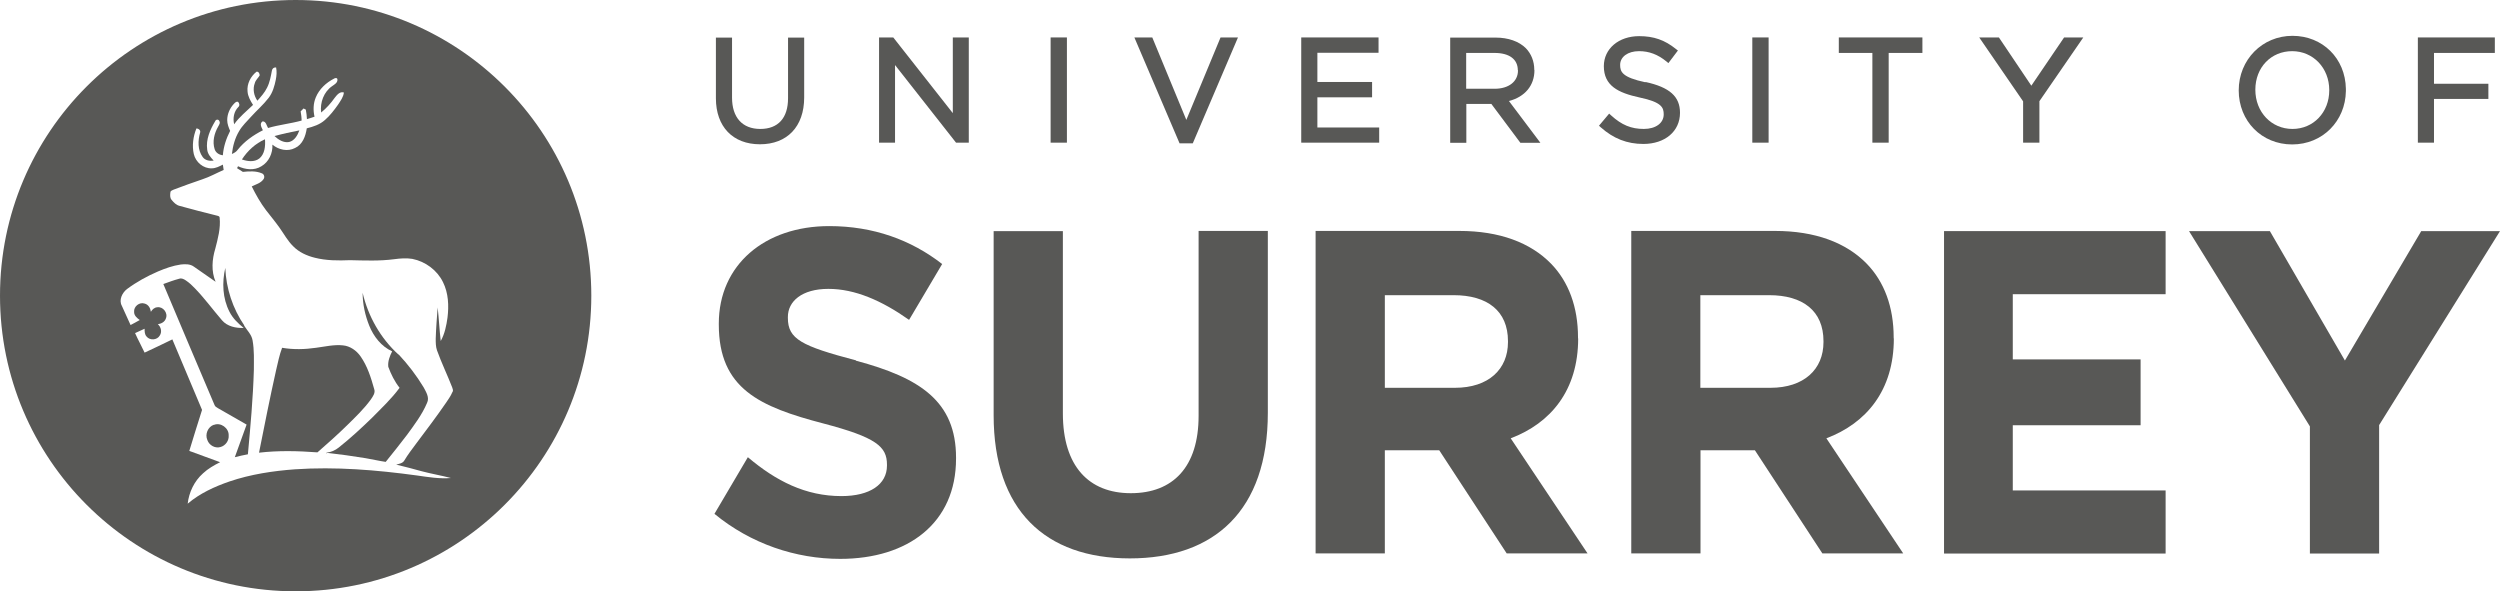 <?xml version="1.0" encoding="UTF-8"?><svg xmlns="http://www.w3.org/2000/svg" id="Layer_1" version="1.2" viewBox="0 0 154.91 36.63"><path d="M15.14,20.17c-.72-1.05-1.13-2.3-1.18-3.57-.21.9-.17,1.89.26,2.72.2.4.53.72.88,1-.48.02-1.02-.09-1.35-.48-.56-.65-1.07-1.35-1.67-1.97-.17-.18-.35-.35-.56-.49-.12-.08-.26-.16-.41-.11-.34.09-.66.21-.99.33,1.05,2.5,2.11,4.99,3.17,7.49.03.1.13.15.21.2.6.34,1.18.68,1.78,1.02-.24.68-.49,1.34-.73,2.02.27-.07.54-.13.81-.18.16-1.74.32-3.48.37-5.23,0-.61.03-1.22-.08-1.83-.06-.36-.34-.62-.53-.92" fill="#585856"/><path d="M16.07,9.82c.34-.28.38-.77.35-1.19-.59.26-1.08.71-1.43,1.25.34.12.77.18,1.08-.06" fill="#585856"/><path d="M13.25,26.32c-.37.13-.56.59-.4.95.11.32.48.53.81.43.31-.08.54-.4.51-.72.02-.45-.49-.83-.92-.65" fill="#585856"/><path d="M17.91,8.8c.34-.08.53-.42.64-.72-.52.1-1.03.21-1.54.35.24.23.56.43.9.37" fill="#585856"/><path d="M18.32,0C8.2,0,0,8.2,0,18.32s8.2,18.32,18.32,18.32,18.32-8.2,18.32-18.32S28.43,0,18.32,0M28.02,24.32c-.09.22-.24.42-.37.62-.59.86-1.22,1.69-1.85,2.53-.26.35-.53.7-.75,1.07-.1.17-.32.2-.5.25.53.12,1.06.27,1.58.41.6.16,1.21.26,1.81.42-.71.06-1.42-.06-2.12-.16-2.5-.34-5.03-.55-7.54-.38-1.37.1-2.75.31-4.05.75-.93.32-1.85.74-2.6,1.38.08-.71.41-1.4.95-1.88.31-.29.68-.5,1.06-.69-.64-.23-1.27-.47-1.91-.7.26-.85.52-1.7.79-2.54-.61-1.46-1.23-2.92-1.84-4.37-.57.27-1.14.56-1.72.82-.19-.41-.41-.8-.59-1.21.2-.09.4-.18.59-.27,0,.16,0,.35.12.48.2.26.66.23.82-.06.15-.22.08-.53-.12-.7.21-.03.43-.14.5-.36.14-.34-.18-.75-.54-.69-.17.01-.31.14-.39.28-.03-.22-.15-.45-.39-.51-.32-.11-.68.18-.65.51-.01.23.18.39.35.51-.19.1-.38.22-.57.31-.18-.4-.36-.79-.54-1.19-.2-.36.02-.81.32-1.04.59-.44,1.25-.8,1.92-1.09.45-.19.92-.36,1.41-.43.27-.03.58-.04.81.13.45.31.9.62,1.35.94-.28-.65-.22-1.39-.02-2.05.16-.62.34-1.27.27-1.92,0-.1-.1-.11-.17-.13-.77-.19-1.54-.39-2.3-.6-.22-.05-.37-.21-.51-.38-.11-.13-.09-.31-.07-.47.01-.1.13-.12.2-.16.59-.22,1.18-.44,1.78-.64.46-.15.88-.39,1.32-.58-.02-.11-.03-.22-.05-.33-.22.11-.44.23-.69.23-.52.02-.99-.38-1.11-.88-.12-.53-.04-1.09.16-1.59.13,0,.28.11.23.26-.14.49-.16,1.07.16,1.51.15.21.43.26.68.22-.18-.19-.37-.4-.4-.68-.09-.63.18-1.24.5-1.77.04-.11.21-.12.25,0,.08.12-.02.24-.07.34-.24.42-.37.93-.22,1.4.07.23.29.36.51.38.04-.53.21-1.04.45-1.51-.09-.21-.18-.43-.18-.67,0-.36.15-.72.4-.99.07-.07.15-.18.27-.14.09.08.12.24.02.32-.28.28-.35.7-.26,1.07.32-.46.77-.81,1.17-1.2-.16-.25-.32-.53-.34-.83-.05-.47.19-.94.56-1.23.13-.01.2.13.19.24-.1.16-.25.28-.3.47-.14.36-.06.78.16,1.09.22-.25.45-.5.6-.81.17-.33.23-.7.3-1.06.02-.13.13-.21.26-.19.05.25.03.51-.02.76-.08.39-.19.79-.44,1.12-.33.43-.74.78-1.1,1.18-.25.28-.54.55-.73.88-.26.43-.39.92-.45,1.42.14-.06.27-.13.36-.26.41-.52.97-.91,1.56-1.21-.08-.17-.23-.41-.02-.55.22-.01.25.27.34.41.68-.2,1.39-.27,2.08-.46,0-.19-.03-.38-.06-.57.06-.06.12-.12.18-.18l.14.07c.04.2.06.39.07.59.16-.04.31-.1.47-.15-.09-.4-.08-.82.08-1.2.21-.51.64-.91,1.13-1.16.07-.05.21-.06.21.06.01.2-.18.3-.32.4-.52.35-.77,1.02-.69,1.64.32-.26.6-.57.84-.91.14-.18.32-.41.57-.33-.03.28-.21.52-.36.75-.24.34-.5.68-.81.95-.32.29-.73.42-1.13.52-.07.48-.26,1.01-.73,1.22-.46.24-1.02.11-1.4-.21.03.53-.22,1.07-.68,1.34-.44.28-1,.21-1.45,0l-.06.12c.12.07.24.15.36.23.39-.04.81-.07,1.18.09.14.05.19.24.1.36-.17.25-.47.32-.73.45.26.52.54,1.02.89,1.48.28.36.57.71.84,1.09s.5.81.84,1.14c.36.37.85.59,1.34.71.71.18,1.45.18,2.18.15.91.02,1.83.06,2.74-.06.37-.05.75-.08,1.12-.02.81.16,1.54.7,1.9,1.44.34.68.37,1.46.28,2.2-.07.5-.17,1-.42,1.45-.08-.69-.11-1.39-.19-2.08-.05.65-.1,1.29-.12,1.94,0,.24,0,.49.08.72.28.78.64,1.52.94,2.29.02.09.08.18.03.27" fill="#585856"/><path d="M24.69,21.97c-1.11-1.01-1.88-2.37-2.22-3.83,0,.7.15,1.39.41,2.04.27.67.75,1.29,1.42,1.59-.15.29-.28.63-.24.96.17.46.39.91.7,1.3-.5.68-1.12,1.26-1.71,1.86-.66.64-1.34,1.27-2.06,1.84-.21.17-.47.29-.75.31v.08l.03-.06c.79.09,1.59.2,2.38.33.42.07.83.17,1.25.23.44-.55.89-1.1,1.31-1.66.46-.63.94-1.26,1.25-1.99.17-.34-.06-.68-.21-.97-.44-.73-.97-1.42-1.55-2.04" fill="#585856"/><path d="M22.98,24.75c.12-.18.29-.4.21-.63-.2-.71-.42-1.43-.85-2.04-.25-.36-.65-.64-1.09-.68-.56-.06-1.12.08-1.67.15-.69.1-1.4.12-2.1,0-.17.45-.26.92-.37,1.38-.38,1.7-.72,3.41-1.06,5.12,1.2-.14,2.41-.11,3.62-.02.63-.55,1.26-1.11,1.86-1.7.51-.5,1.03-1,1.45-1.58" fill="#585856"/><path d="M48.83,6.09c0,1.22-.61,1.9-1.72,1.9s-1.75-.71-1.75-1.94v-3.72h-1v3.76c0,1.76,1.05,2.85,2.73,2.85s2.74-1.09,2.74-2.9v-3.71h-1v3.76Z" fill="#585856"/><polygon points="59.04 7.01 55.35 2.32 54.47 2.32 54.47 8.84 55.46 8.84 55.46 4.03 59.24 8.84 60.03 8.84 60.03 2.32 59.04 2.32 59.04 7.01" fill="#585856"/><rect x="65.1" y="2.32" width="1.01" height="6.52" fill="#585856"/><polygon points="73.51 7.43 71.4 2.32 70.29 2.32 73.09 8.88 73.91 8.88 76.71 2.32 75.63 2.32 73.51 7.43" fill="#585856"/><polygon points="81.63 6.03 85.02 6.03 85.02 5.08 81.63 5.08 81.63 3.27 85.42 3.27 85.42 2.32 80.63 2.32 80.63 8.84 85.46 8.84 85.46 7.9 81.63 7.9 81.63 6.03" fill="#585856"/><g><path d="M95.07,4.34v-.02c0-.52-.19-.99-.52-1.33-.43-.43-1.1-.66-1.87-.66h-2.82v6.52h1v-2.41h1.55l1.8,2.41h1.24l-1.95-2.59c.99-.26,1.58-.96,1.58-1.91M94.06,4.35v.02c0,.68-.57,1.13-1.45,1.13h-1.76v-2.22h1.76c.91,0,1.44.39,1.44,1.07" fill="#585856"/><path d="M101.96,5.1c-1.45-.31-1.57-.65-1.57-1.08,0-.5.48-.85,1.17-.85.62,0,1.16.2,1.7.64l.12.1.59-.78-.12-.09c-.69-.56-1.38-.8-2.28-.8-1.27,0-2.19.78-2.19,1.86,0,1.21.88,1.65,2.21,1.94,1.39.29,1.5.63,1.5,1.05,0,.54-.5.9-1.23.9-.78,0-1.37-.24-2.03-.84l-.12-.11-.63.75.11.1c.79.7,1.63,1.03,2.64,1.03,1.34,0,2.27-.78,2.27-1.93,0-1.01-.64-1.58-2.14-1.91" fill="#585856"/></g><rect x="108.58" y="2.32" width="1.01" height="6.52" fill="#585856"/><polygon points="113.94 3.28 116.02 3.28 116.02 8.84 117.03 8.84 117.03 3.28 119.12 3.28 119.12 2.32 113.94 2.32 113.94 3.28" fill="#585856"/><polygon points="125.87 5.31 123.86 2.32 122.64 2.32 125.36 6.28 125.36 8.84 126.37 8.84 126.37 6.27 129.09 2.32 127.9 2.32 125.87 5.31" fill="#585856"/><path d="M145.36,5.5c-.03-1.88-1.44-3.28-3.31-3.28s-3.33,1.48-3.33,3.38,1.42,3.35,3.31,3.35,3.3-1.45,3.33-3.3v-.14h0ZM144.33,5.58v.02c0,1.36-.98,2.39-2.28,2.39s-2.3-1.04-2.3-2.43.98-2.39,2.28-2.39,2.3,1.04,2.3,2.41" fill="#585856"/><polygon points="154.59 3.28 154.59 2.32 149.82 2.32 149.82 8.84 150.82 8.84 150.82 6.13 154.19 6.13 154.19 5.19 150.82 5.19 150.82 3.28 154.59 3.28" fill="#585856"/><path d="M74.27,25.77c0,3.17-1.59,4.79-4.2,4.79s-4.21-1.68-4.21-4.94v-11.3h-4.29v11.41c0,5.88,3.2,8.87,8.44,8.87s8.55-2.97,8.55-9.02v-11.27h-4.29v11.46Z" fill="#585856"/><polygon points="150.03 14.32 145.3 22.34 140.65 14.32 135.64 14.32 143.13 26.42 143.13 34.3 147.42 34.3 147.42 26.34 154.91 14.32 150.03 14.32" fill="#585856"/><g><path d="M97.78,20.97v-.06c0-1.88-.58-3.45-1.67-4.57-1.28-1.31-3.2-2.03-5.68-2.03h-8.91v19.98h4.29v-6.39h3.37l4.18,6.39h5.01l-4.76-7.13c2.48-.94,4.18-2.97,4.18-6.19M93.44,21.2c0,1.68-1.2,2.83-3.29,2.83h-4.34v-5.74h4.26c2.09,0,3.37.97,3.37,2.85v.06Z" fill="#585856"/><path d="M117.34,20.97v-.06c0-1.88-.58-3.45-1.67-4.57-1.28-1.31-3.2-2.03-5.68-2.03h-8.91v19.98h4.29v-6.39h3.37l4.18,6.39h5.01l-4.76-7.13c2.48-.94,4.18-2.97,4.18-6.19M112.99,21.2c0,1.68-1.2,2.83-3.29,2.83h-4.34v-5.74h4.26c2.09,0,3.37.97,3.37,2.85,0,0,0,.06,0,.06Z" fill="#585856"/><path d="M53.04,22.33c-3.38-.89-4.22-1.32-4.22-2.63v-.06c0-.97.87-1.74,2.51-1.74s3.3.72,5,1.92l.12-.2,1.93-3.26c-1.93-1.5-4.27-2.35-7-2.35-3.99,0-6.84,2.4-6.84,6.04v.06c0,3.98,2.54,5.1,6.48,6.13,3.27.86,3.94,1.43,3.94,2.55v.06c0,1.17-1.06,1.89-2.82,1.89-2.22,0-4.05-.93-5.8-2.41l-2.07,3.51c2.26,1.86,5.04,2.79,7.79,2.79,4.22,0,7.18-2.23,7.18-6.21v-.06c0-3.49-2.23-4.95-6.2-6.01" fill="#585856"/></g><polygon points="120.46 34.3 134.19 34.3 134.19 30.39 124.72 30.39 124.72 26.35 132.64 26.35 132.64 22.27 124.72 22.27 124.72 18.23 134.19 18.23 134.19 14.32 120.46 14.32 120.46 34.3" fill="#585856"/></svg>
